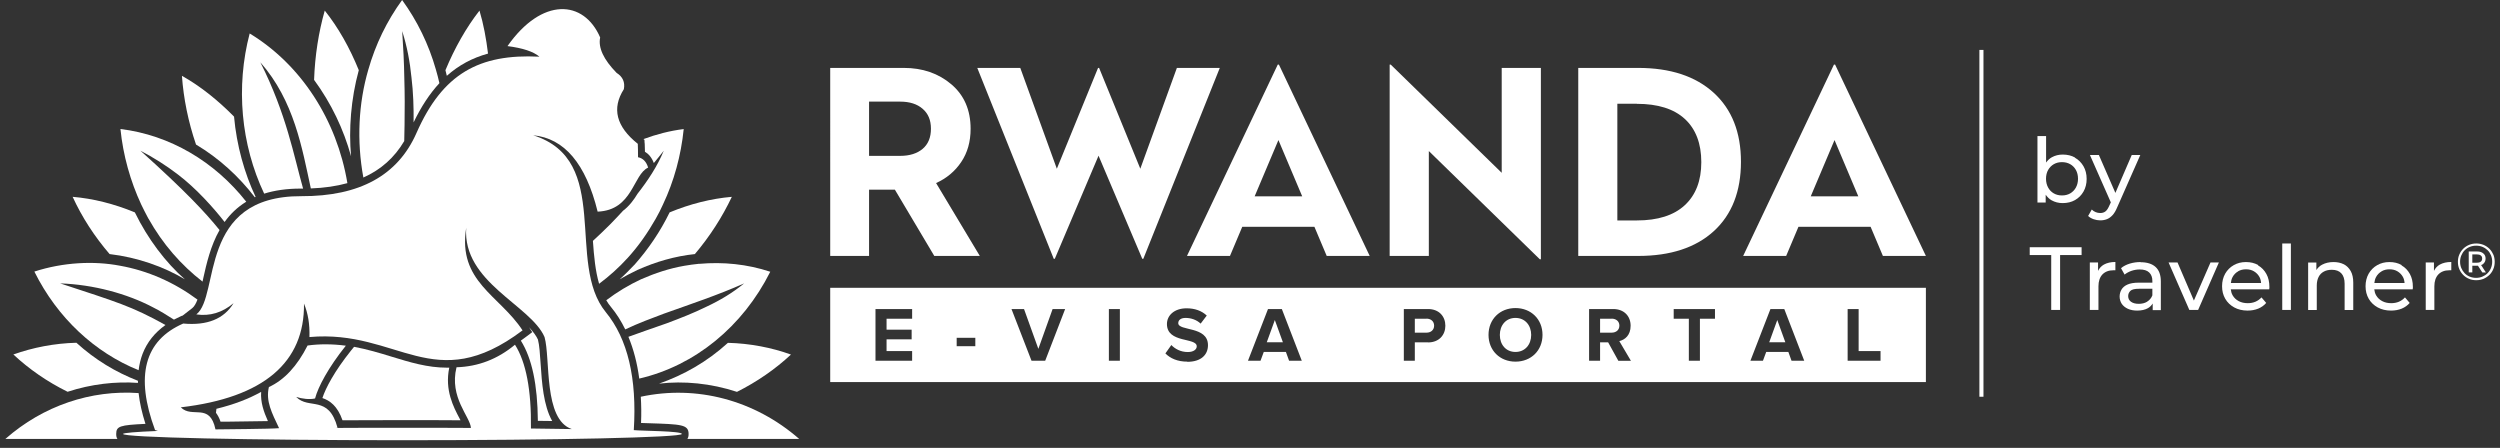 <?xml version="1.0" encoding="UTF-8"?><svg id="a" xmlns="http://www.w3.org/2000/svg" width="307" height="55" viewBox="0 0 307 55"><rect x="0" y="0" width="307" height="55" fill="#333333" stroke="none"/><path d="M254.82,19.35c-.44-.25-.95-.37-1.52-.37-.48,0-.93.11-1.33.33-.28.15-.51.38-.71.65v-3.25h-1.06v8.16h1.01v-.96c.2.28.44.53.73.69.4.22.85.34,1.35.34.57,0,1.08-.12,1.52-.37s.79-.6,1.04-1.04c.26-.45.39-.97.39-1.56s-.13-1.11-.39-1.56c-.26-.44-.6-.79-1.04-1.04v-.02ZM254.92,23.03c-.17.31-.41.55-.7.72-.3.17-.63.25-1.01.25s-.7-.08-1-.25-.53-.41-.7-.72-.26-.67-.26-1.08.09-.78.26-1.08.41-.54.7-.71c.3-.17.63-.25,1-.25s.71.08,1.01.25c.3.17.53.41.7.71s.26.67.26,1.08-.09.77-.26,1.08Z" fill="#fff"/><path d="M261.78,19.03l-2.01,4.66-2.03-4.66h-1.1l2.57,5.82-.19.41c-.15.34-.3.57-.47.7-.17.13-.38.2-.64.2-.2,0-.38-.04-.56-.11s-.34-.18-.48-.32l-.45.79c.19.18.42.31.68.4s.54.14.81.14c.3,0,.58-.05.83-.15s.48-.27.69-.5.4-.56.57-.97l2.83-6.41h-1.05Z" fill="#fff"/><polygon points="249.25 31.32 251.89 31.32 251.89 38.06 252.98 38.06 252.98 31.32 255.62 31.32 255.62 30.36 249.25 30.36 249.25 31.32" fill="#fff"/><path d="M257.64,33.26v-1.03h-1.01v5.83h1.06v-2.9c0-.64.17-1.12.49-1.46.33-.34.78-.51,1.34-.51h.12s.08,0,.13,0v-1.02c-.56,0-1.03.11-1.41.32-.32.18-.55.44-.71.76h0Z" fill="#fff"/><path d="M262.87,32.18c-.46,0-.9.06-1.33.19-.42.13-.78.31-1.08.56l.44.79c.23-.19.51-.34.84-.46.33-.11.67-.17,1.01-.17.52,0,.91.12,1.17.37s.39.59.39,1.04v.21h-1.67c-.58,0-1.04.08-1.38.23-.34.15-.59.36-.74.62s-.23.54-.23.86.09.63.26.89c.18.26.43.46.75.61.33.15.71.22,1.14.22.54,0,.98-.1,1.33-.3.26-.15.44-.35.58-.57v.81h1v-3.52c0-.8-.22-1.39-.65-1.78s-1.05-.58-1.85-.58l.02-.02ZM263.67,37.05c-.3.18-.64.26-1.04.26s-.72-.09-.95-.26-.34-.4-.34-.69c0-.25.09-.46.27-.64.18-.18.54-.26,1.07-.26h1.63v.81c-.13.34-.35.59-.64.77h0Z" fill="#fff"/><polygon points="269.41 36.91 267.4 32.23 266.3 32.23 268.85 38.06 269.93 38.06 272.48 32.23 271.45 32.23 269.41 36.91" fill="#fff"/><path d="M277.3,32.55c-.43-.25-.93-.37-1.5-.37s-1.06.13-1.5.38-.79.6-1.05,1.05c-.25.45-.38.96-.38,1.54s.13,1.09.39,1.54.63.8,1.1,1.06c.47.26,1.02.39,1.64.39.48,0,.92-.08,1.31-.24s.72-.4.98-.7l-.58-.68c-.21.23-.46.41-.74.53s-.6.18-.94.18c-.42,0-.79-.08-1.11-.25s-.57-.4-.75-.71c-.13-.22-.2-.48-.23-.74h4.72s0-.11.02-.16v-.15c0-.6-.12-1.13-.37-1.58s-.58-.8-1.02-1.05v-.04ZM274.83,33.32c.29-.17.61-.25.98-.25s.7.08.98.25.5.39.67.69c.12.22.18.47.2.74h-3.71c.03-.26.09-.51.21-.73.16-.3.39-.53.67-.69h0Z" fill="#fff"/><rect x="280.26" y="29.9" width="1.06" height="8.16" fill="#fff"/><path d="M287.81,32.45c-.36-.18-.78-.27-1.26-.27-.53,0-.99.11-1.39.32-.31.16-.53.39-.71.66v-.92h-1.01v5.83h1.06v-3c0-.42.08-.78.23-1.07s.36-.5.64-.65.6-.22.98-.22c.5,0,.89.14,1.16.43s.41.71.41,1.28v3.23h1.06v-3.36c0-.57-.1-1.04-.31-1.42-.21-.37-.49-.65-.85-.84h0Z" fill="#fff"/><path d="M294.92,32.55c-.43-.25-.93-.37-1.5-.37s-1.06.13-1.5.38-.79.6-1.05,1.05c-.25.45-.38.96-.38,1.54s.13,1.09.39,1.54.63.8,1.1,1.06c.47.26,1.02.39,1.64.39.48,0,.92-.08,1.31-.24s.72-.4.98-.7l-.58-.68c-.21.23-.46.41-.74.53s-.6.18-.94.18c-.42,0-.79-.08-1.11-.25s-.57-.4-.75-.71c-.13-.22-.2-.48-.23-.74h4.72s0-.11.02-.16v-.15c0-.6-.12-1.13-.37-1.58s-.58-.8-1.02-1.05v-.04ZM292.45,33.32c.29-.17.61-.25.98-.25s.7.08.98.25.5.39.67.69c.12.22.18.47.2.74h-3.71c.03-.26.09-.51.21-.73.16-.3.39-.53.67-.69h0Z" fill="#fff"/><path d="M298.89,33.26v-1.03h-1.01v5.83h1.06v-2.9c0-.64.17-1.12.49-1.46.33-.34.78-.51,1.34-.51h.12s.08,0,.13,0v-1.02c-.56,0-1.03.11-1.41.32-.32.18-.55.44-.71.76h0Z" fill="#fff"/><path d="M304.95,32.39c.18-.15.28-.37.28-.64s-.09-.48-.28-.63c-.18-.16-.44-.24-.76-.24h-1.03v2.57h.44v-.82h.59s.06,0,.1,0l.54.83h.44l-.59-.91c.1-.04.19-.08.27-.14h0ZM304.16,32.26h-.56v-1.02h.56c.21,0,.36.04.48.13s.17.21.17.38-.06.29-.17.38-.27.13-.48.13Z" fill="#fff"/><path d="M306.17,31.26c-.11-.27-.27-.51-.47-.71s-.44-.36-.72-.48c-.28-.11-.57-.17-.89-.17s-.62.06-.89.17c-.28.12-.52.28-.72.48-.21.21-.37.45-.48.72-.12.27-.17.57-.17.89s.06.61.17.88.27.51.48.72c.21.21.44.37.72.48.27.12.57.17.89.17s.62-.06.89-.17c.27-.12.51-.28.72-.48.21-.21.37-.45.48-.72.12-.28.17-.57.17-.9s-.06-.62-.17-.89h-.01ZM305.89,32.92c-.1.24-.24.45-.42.63s-.39.32-.63.42-.5.15-.78.15-.54-.05-.78-.15c-.24-.1-.45-.24-.62-.42s-.31-.39-.41-.63-.15-.5-.15-.78.05-.54.15-.77c.1-.24.23-.45.41-.63s.38-.32.63-.42c.24-.1.5-.15.79-.15s.54.05.78.15.44.24.62.41.31.38.41.62c.1.24.15.5.15.78s-.05.54-.15.78h0Z" fill="#fff"/><line x1="243.32" y1="6.13" x2="243.32" y2="48.72" fill="none" stroke="#fff" stroke-miterlimit="10" stroke-width=".5"/><path d="M110.99,8.34c2.3,0,4.25.67,5.83,2.01,1.58,1.34,2.37,3.16,2.37,5.47,0,1.57-.38,2.93-1.15,4.07-.76,1.14-1.8,2.01-3.09,2.59l5.37,8.95h-5.59l-4.84-8.14h-3.17v8.14h-4.77V8.34h9.05ZM110.55,12.48h-3.83v6.66h3.83c1.15,0,2.07-.29,2.75-.86.68-.58,1.02-1.4,1.02-2.47s-.34-1.86-1.02-2.45c-.68-.59-1.6-.88-2.75-.88Z" fill="#fff"/><path d="M149.79,8.34l-9.39,23.44h-.13l-5.37-12.66-5.37,12.66h-.13l-9.39-23.44h5.28l4.49,12.38,5.06-12.38h.13l5.06,12.38,4.49-12.38h5.28Z" fill="#fff"/><path d="M157.05,7.93l11.15,23.5h-5.28l-1.51-3.58h-8.86l-1.51,3.58h-5.28l11.15-23.5h.13ZM156.99,17.2l-2.92,6.91h5.84l-2.92-6.91Z" fill="#fff"/><path d="M189.22,8.34v23.5h-.13l-13.63-13.29v12.88h-4.81V7.93h.13l13.63,13.29v-12.88h4.81Z" fill="#fff"/><path d="M201.16,8.34c3.96,0,7.05,1.02,9.28,3.05,2.23,2.03,3.35,4.86,3.35,8.48s-1.11,6.48-3.33,8.51c-2.22,2.03-5.32,3.05-9.3,3.05h-7.35V8.34h7.35ZM201,12.74h-2.39v14.33h2.39c2.58,0,4.54-.62,5.89-1.87,1.35-1.25,2.03-3.01,2.03-5.29s-.68-4.07-2.03-5.31c-1.35-1.24-3.31-1.85-5.89-1.85Z" fill="#fff"/><path d="M225.35,7.93l11.15,23.5h-5.28l-1.51-3.58h-8.86l-1.51,3.58h-5.28l11.15-23.5h.13ZM225.28,17.2l-2.92,6.91h5.84l-2.92-6.91Z" fill="#fff"/><polygon points="217.26 42.03 219.24 42.03 218.25 39.3 217.26 42.03" fill="#fff"/><path d="M186.1,39.04c-1.17,0-1.92.9-1.92,2.09s.75,2.09,1.92,2.09,1.93-.9,1.93-2.09-.76-2.09-1.93-2.09Z" fill="#fff"/><path d="M197.91,39.14h-1.42v1.71h1.42c.54,0,.95-.32.95-.86s-.41-.86-.95-.86Z" fill="#fff"/><path d="M101.95,35.34v11.58h134.55v-11.58H101.95ZM112.01,39.14h-3.14v1.34h3.08v1.19h-3.08v1.44h3.14v1.19h-4.5v-6.35h4.5v1.19ZM119.77,42.51h-2.29v-1.03h2.29v1.03ZM128.37,44.3h-1.7l-2.46-6.35h1.54l1.76,4.89,1.75-4.89h1.54l-2.45,6.35ZM137.52,44.3h-1.35v-6.35h1.35v6.35ZM145.8,44.41c-1.22,0-2.1-.41-2.69-1.01l.73-1.03c.45.47,1.14.86,2.02.86.74,0,1.1-.34,1.1-.7,0-1.12-3.66-.35-3.66-2.74,0-1.06.91-1.93,2.41-1.93,1.01,0,1.85.3,2.48.89l-.75.99c-.51-.48-1.2-.7-1.85-.7-.58,0-.9.26-.9.64,0,1.01,3.65.33,3.65,2.71,0,1.16-.83,2.04-2.54,2.04ZM158.3,44.3l-.39-1.08h-2.72l-.4,1.08h-1.54l2.46-6.35h1.7l2.45,6.35h-1.54ZM175.36,42.04h-1.62v2.26h-1.35v-6.35h2.97c1.38,0,2.13.93,2.13,2.05s-.76,2.05-2.13,2.05ZM186.1,44.41c-1.91,0-3.31-1.37-3.31-3.29s1.4-3.29,3.31-3.29,3.32,1.37,3.32,3.29-1.4,3.29-3.32,3.29ZM198.73,44.3l-1.25-2.26h-.99v2.26h-1.35v-6.35h2.97c1.32,0,2.13.87,2.13,2.05s-.7,1.72-1.39,1.89l1.43,2.42h-1.55ZM210.6,39.14h-1.85v5.16h-1.36v-5.16h-1.86v-1.19h5.07v1.19ZM220,44.3l-.39-1.08h-2.72l-.4,1.08h-1.54l2.46-6.35h1.7l2.45,6.35h-1.54ZM230.93,44.3h-4.04v-6.35h1.35v5.16h2.69v1.19Z" fill="#fff"/><path d="M175.18,39.14h-1.44v1.71h1.44c.53,0,.93-.33.93-.86s-.4-.86-.93-.86Z" fill="#fff"/><polygon points="155.56 42.03 157.54 42.03 156.55 39.3 155.56 42.03" fill="#fff"/><path d="M36.91,23.16h.23s.06,0,.08,0c-1.13-3.98-2.03-9.13-5.25-15.51,4.16,4.72,5.13,10.57,6.2,15.49,1.65-.06,3.15-.28,4.49-.65-1.29-7.74-5.68-14.55-12-18.38-1.72,6.55-1.08,13.62,1.78,19.67,1.25-.39,2.72-.62,4.47-.62Z" fill="#fff" fill-rule="evenodd"/><path d="M44.06,8.62c-1.11-2.74-2.51-5.23-4.18-7.32-.75,2.63-1.21,5.55-1.31,8.51,2.12,2.89,3.62,6.06,4.54,9.38-.29-3.28-.03-7,.95-10.57Z" fill="#fff" fill-rule="evenodd"/><path d="M49.64,17.34c.02-.68.03-1.36.04-2.01.03-1.91.03-3.82-.03-5.74-.03-1.91-.13-3.82-.26-5.77.59,1.84.95,3.75,1.14,5.7.22,1.8.28,3.67.26,5.51.93-1.94,1.98-3.53,3.17-4.82-.14-.56-.26-1.13-.43-1.66-.88-3.1-2.29-5.99-4.15-8.55-1.86,2.56-3.27,5.45-4.15,8.55-1.21,4.13-1.44,8.73-.61,13.25,2.16-.96,3.82-2.45,5.01-4.46Z" fill="#fff" fill-rule="evenodd"/><path d="M59.93,6.59c-.22-1.83-.55-3.62-1.05-5.29-1.63,2.09-3.04,4.58-4.18,7.32.06.23.11.46.17.69,1.46-1.3,3.13-2.2,5.06-2.73Z" fill="#fff" fill-rule="evenodd"/><path d="M79.17,17.6c.02.28.03.62.03,1.04.42.24.82.67,1.09,1.38.41-.5.82-.99,1.22-1.51-.78,1.89-1.94,3.65-3.22,5.28-.44.73-.99,1.49-1.78,2.09-.53.58-1.07,1.15-1.6,1.69-.69.69-1.39,1.36-2.1,2.01.13,1.88.3,3.69.76,5.27,1.26-.94,2.44-2,3.53-3.2,1.31-1.44,2.45-3.07,3.43-4.8.33-.58.62-1.15.88-1.73,1.37-2.89,2.22-6.02,2.55-9.27-1.7.21-3.35.64-4.94,1.23l.12.1.02.44Z" fill="#fff" fill-rule="evenodd"/><path d="M77.89,32.53c-.59.61-1.18,1.23-1.8,1.77.69-.4,1.44-.79,2.19-1.15,2.25-1.01,4.64-1.7,7.05-1.95,1.83-2.16,3.36-4.54,4.54-7.03-2.55.22-5.13.87-7.64,1.91-1.14,2.34-2.61,4.51-4.34,6.46Z" fill="#fff" fill-rule="evenodd"/><path d="M85.86,32.39c-.62.07-1.24.14-1.83.25-1.83.32-3.59.9-5.32,1.66-1.5.7-2.93,1.56-4.26,2.57.17.29.36.57.58.83.68.82,1.26,1.74,1.75,2.75,1.6-.76,3.27-1.38,4.74-1.93,3.33-1.19,6.6-2.27,9.86-3.72-1.4,1.15-2.97,2.09-4.6,2.85-1.6.79-3.27,1.44-4.93,2.06-1.85.65-3.37,1.17-4.68,1.65.63,1.52,1.08,3.23,1.33,5.13,6.83-1.58,12.71-6.38,16.09-13.12-2.84-.94-5.81-1.23-8.72-.97Z" fill="#fff" fill-rule="evenodd"/><path d="M80.93,47.11c3.04-.36,6.37-.04,9.57,1.01,2.45-1.23,4.7-2.78,6.63-4.58-2.38-.86-5.03-1.37-7.74-1.44-2.58,2.34-5.39,3.93-8.46,5.01Z" fill="#fff" fill-rule="evenodd"/><path d="M98.14,53.9c-5.49-4.79-12.62-6.65-19.45-5.18.06,1.03.08,2.09.03,3.22.26,0,.57.02.88.03,4.1.13,4.96.16,4.96,1.33,0,.26-.05.45-.15.6h13.73Z" fill="#fff" fill-rule="evenodd"/><path d="M17.86,52.05c-.43-1.35-.71-2.6-.84-3.78-5.83-.41-11.7,1.53-16.36,5.63h13.76c-.11-.15-.15-.35-.15-.6,0-.97.45-1.1,3.6-1.25Z" fill="#fff" fill-rule="evenodd"/><path d="M16.94,47.02c0-.09,0-.17,0-.26-2.76-1.07-5.27-2.59-7.56-4.67-2.71.07-5.32.58-7.74,1.44,1.93,1.8,4.18,3.36,6.66,4.58,2.87-.94,5.88-1.29,8.64-1.09Z" fill="#fff" fill-rule="evenodd"/><path d="M17.02,45.47c.09-.72.25-1.39.49-2.02.55-1.43,1.5-2.61,2.81-3.54-4.19-2.33-5.98-2.82-12.93-5.11,4.08.14,8.2,1.26,11.36,2.92.9.45,1.76.98,2.61,1.53.26-.14.54-.27.82-.4l.18-.08h.05s1.2-.93,1.2-.93c.25-.2.46-.57.64-1.05-2.86-2.12-6.1-3.55-9.52-4.16-3.2-.61-6.96-.43-10.51.72,2.83,5.7,7.44,9.95,12.8,12.11Z" fill="#fff" fill-rule="evenodd"/><path d="M22.7,34.3c-2.35-2.06-4.54-4.94-6.14-8.22-2.55-1.05-5.13-1.7-7.64-1.91,1.14,2.49,2.68,4.87,4.54,7.03,3.4.4,6.66,1.55,9.24,3.1Z" fill="#fff" fill-rule="evenodd"/><path d="M18.23,26.84c1.73,3.1,4.01,5.71,6.64,7.74.03-.13.06-.27.09-.41.4-1.8.9-3.98,2-5.92-1.76-2.18-4.17-4.76-9.71-9.74,1.6.83,3.14,1.8,4.6,2.92,2.25,1.71,4.4,4.12,5.73,5.83.68-.95,1.54-1.8,2.66-2.49-3.89-4.93-9.36-8.18-15.45-8.93.33,3.25,1.21,6.38,2.55,9.27.26.58.59,1.15.88,1.73Z" fill="#fff" fill-rule="evenodd"/><path d="M31.3,24.22s.06-.02.09-.04c-1.38-2.92-2.33-6.32-2.65-9.86-1.99-2.02-4.15-3.75-6.4-5.01.2,2.81.78,5.66,1.73,8.44,2.85,1.7,5.27,3.93,7.22,6.47Z" fill="#fff" fill-rule="evenodd"/><path d="M66.07,41.72c-.23-.51-.62-1.01-1.1-1.53l.39.6-.72.54c-.23.17-.45.34-.68.5,1.37,2.18,2.05,5.41,2.09,9.85.6,0,1.19.02,1.76.02-1.08-1.9-1.27-4.74-1.42-7.01-.08-1.19-.15-2.31-.33-2.98Z" fill="#fff" fill-rule="evenodd"/><path d="M55.17,45.15c-.09,0-.18,0-.28,0-2.39,0-4.55-.66-6.83-1.36-1.46-.45-2.96-.9-4.58-1.2l-.39.48c-2.01,2.51-3.1,4.58-3.5,5.81.9.3,1.85.96,2.47,2.73,2.37-.01,4.82-.02,7.34-.02s4.84,0,7.15.02c-.04-.08-.08-.15-.12-.23-.74-1.4-1.84-3.48-1.26-6.23Z" fill="#fff" fill-rule="evenodd"/><path d="M26.58,50.18c-.02.17-.04.34-.06.51.21.28.41.63.56,1.09.26,0,.57,0,.92,0,1.42-.01,3.51-.04,4.9-.07-.52-1.16-.92-2.32-.83-3.59-1.54.87-3.37,1.56-5.49,2.08Z" fill="#fff" fill-rule="evenodd"/><path d="M77.83,52.82c.4-6.38-.75-11.21-3.44-14.49-4.95-6.04.84-18.65-8.92-21.72,3.83.37,6.47,3.49,7.92,9.38,4.33-.18,4.33-4.55,6.2-5.41-.22-.73-.64-1.16-1.24-1.27,0-.71-.01-1.25-.03-1.65-2.65-2.11-3.22-4.35-1.71-6.71.16-.85-.13-1.52-.89-2-1.61-1.65-2.28-3.1-2.02-4.35-2.01-4.65-7.15-4.97-11.38,1.06,1.87.24,3.18.67,3.92,1.3-7.38-.37-11.88,2.06-15.1,9.38-2.29,5.2-6.99,7.78-14.12,7.75-12.79-.06-9.97,12.23-12.91,14.52,1.67.24,3.19-.22,4.57-1.38-1.17,1.93-3.23,2.77-6.18,2.5-4.77,2.08-5.92,6.44-3.46,13.08.12.04.23.07.35.11-2.73.11-4.28.24-4.28.37,0,.43,15.36.77,34.31.77s34.31-.34,34.31-.77c0-.37-4.96-.37-5.88-.47ZM65.2,52.61c.06-4.71-.6-8.14-1.96-10.28-2.13,1.77-4.52,2.69-7.18,2.77-.92,3.71,1.69,6.08,1.77,7.45-2.69-.02-5.51-.02-8.42-.02s-5.56,0-8.19.02c.08,0,.15-.02.23-.02-1.1-4.1-3.54-2.18-5.08-3.79.7.23,1.66.35,2.32.19.37-1.41,1.62-3.78,3.78-6.48-1.68-.22-3.25-.22-4.7-.02-1.28,2.53-2.86,4.23-4.75,5.1-.41,1.73.37,3.18,1.25,5.05-1.02.1-6.76.13-7.81.15-.7-3.35-2.86-1.3-4.26-2.71,10.2-1.19,15.22-5.53,15.13-12.74.49,1.17.72,2.54.67,4.11,10.92-.97,15.25,7.4,26.17-.82-2.81-4.31-7.99-5.98-6.92-12.6-.47,6.7,7.92,9.49,9.62,13.42.75,2.64-.16,10.13,3.35,11.3-1.57-.03-3.24-.05-5.01-.07Z" fill="#fff" fill-rule="evenodd"/></svg>